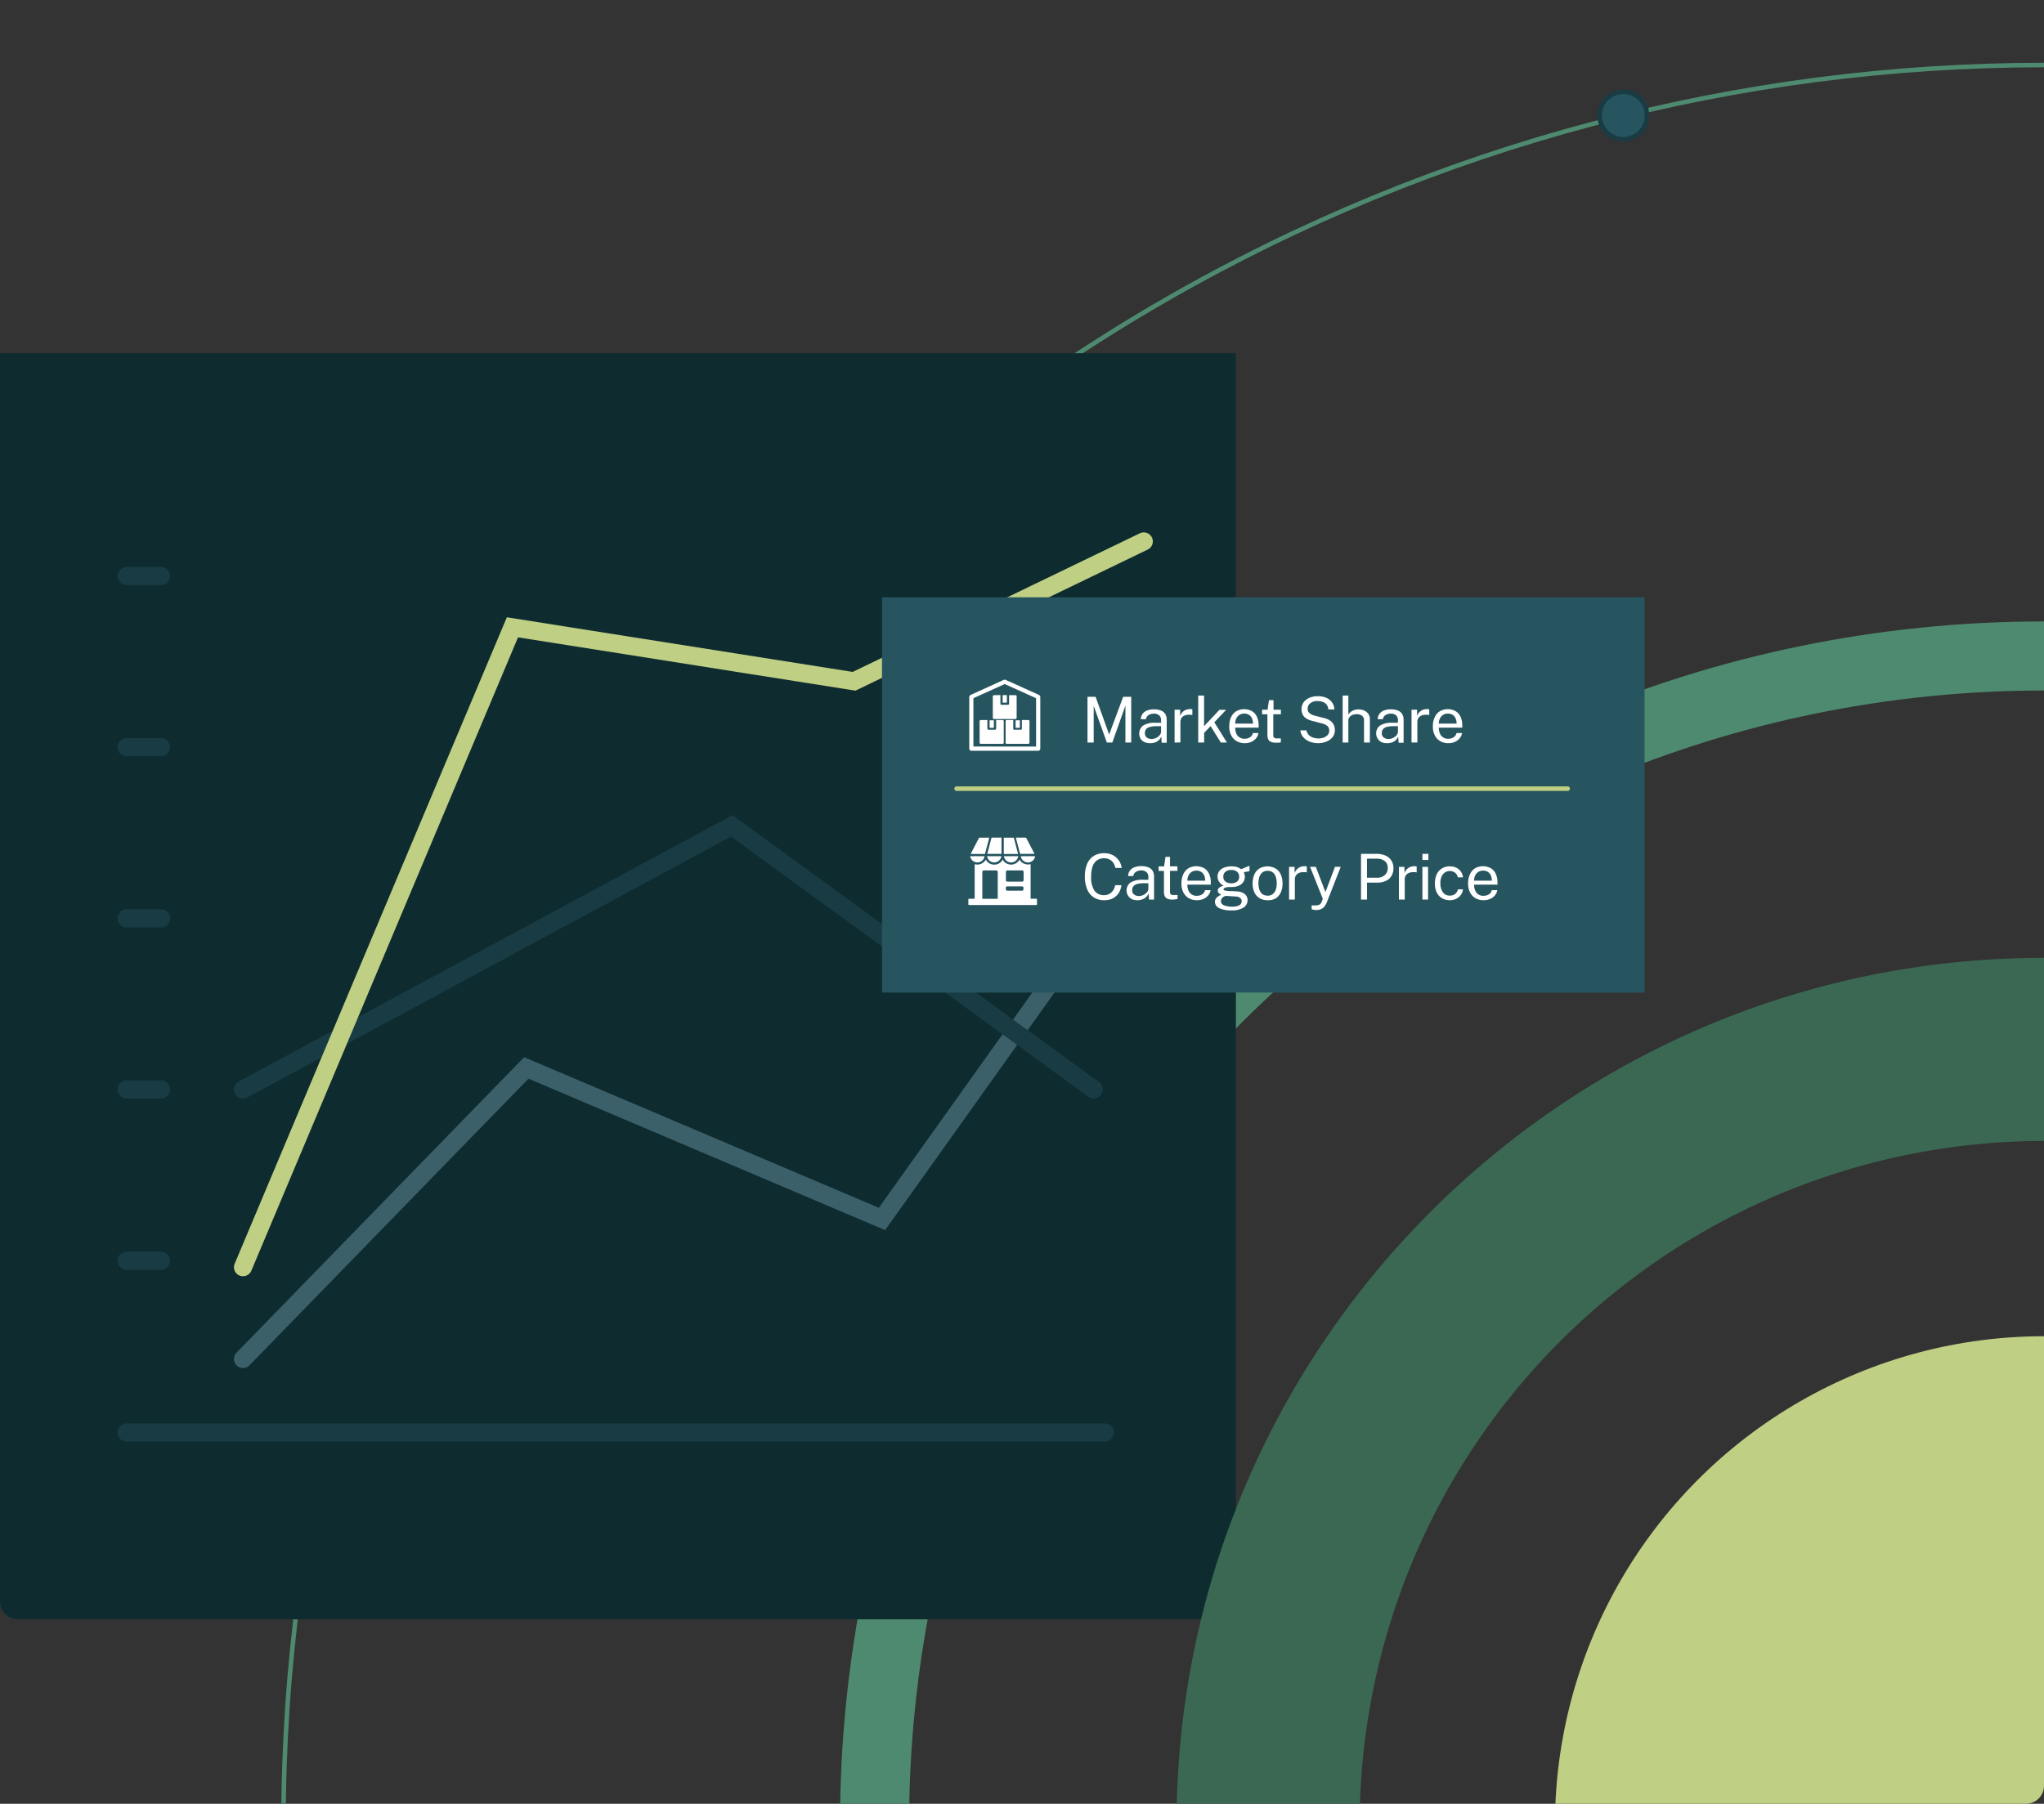 <svg xmlns="http://www.w3.org/2000/svg" xmlns:xlink="http://www.w3.org/1999/xlink" id="Layer_1" data-name="Layer 1" viewBox="0 0 452.05 399.02"><rect x="0" y="0" width="452.05" height="399.02" fill="#333333" stroke="none"/><defs><style>.cls-1,.cls-10,.cls-11,.cls-14,.cls-16,.cls-3,.cls-9{fill:none;}.cls-2{clip-path:url(#clip-path);}.cls-3{stroke:#4e8a6f;}.cls-10,.cls-11,.cls-14,.cls-16,.cls-3,.cls-8,.cls-9{stroke-miterlimit:10;}.cls-4{fill:#bfcf83;}.cls-5{fill:#4e8a6f;}.cls-6{fill:#0e2c30;}.cls-7{fill:#3a6853;}.cls-12,.cls-8{fill:#265560;}.cls-8,.cls-9{stroke:#193c44;}.cls-10,.cls-11,.cls-14,.cls-9{stroke-linecap:round;}.cls-10,.cls-11,.cls-9{stroke-width:4px;}.cls-10{stroke:#3b606a;}.cls-11,.cls-14{stroke:#bfcf83;}.cls-13{fill:#fff;}.cls-15{clip-path:url(#clip-path-2);}.cls-16{stroke:#753c2c;}.cls-17{fill:#d46f3d;}.cls-18{fill:#753c2c;}.cls-19{fill:#a45842;}</style><clipPath id="clip-path"><rect class="cls-1" y="-144.2" width="452.05" height="543.22" rx="4"></rect></clipPath><clipPath id="clip-path-2"><rect class="cls-1" x="514.38" y="-144.2" width="452.05" height="543.22" rx="4"></rect></clipPath></defs><title>Illustrations</title><g class="cls-2"><circle class="cls-3" cx="452.05" cy="403.75" r="389.36"></circle><circle class="cls-4" cx="452.05" cy="403.75" r="108.16"></circle><path class="cls-5" d="M452.05,137.47c-147.06,0-266.28,119.22-266.28,266.28S305,670,452.05,670,718.34,550.82,718.34,403.75,599.12,137.47,452.05,137.47Zm0,517.34c-138.65,0-251-112.4-251-251.06s112.4-251,251.05-251S703.11,265.1,703.11,403.75,590.71,654.81,452.05,654.81Z"></path><path class="cls-6" d="M0,78.14H273.33a0,0,0,0,1,0,0V358.22a0,0,0,0,1,0,0H4a4,4,0,0,1-4-4V78.14A0,0,0,0,1,0,78.14Z"></path><path class="cls-7" d="M452.05,211.89c-106,0-191.86,85.9-191.86,191.86s85.9,191.87,191.86,191.87,191.87-85.9,191.87-191.87S558,211.89,452.05,211.89Zm0,343.21A151.35,151.35,0,1,1,603.4,403.75,151.35,151.35,0,0,1,452.05,555.1Z"></path><circle class="cls-8" cx="359.01" cy="25.55" r="5.24"></circle></g><line class="cls-9" x1="28.01" y1="316.89" x2="244.35" y2="316.89"></line><line class="cls-9" x1="28.01" y1="278.88" x2="35.6" y2="278.88"></line><line class="cls-9" x1="28.01" y1="241.01" x2="35.6" y2="241.01"></line><line class="cls-9" x1="28.01" y1="203.15" x2="35.6" y2="203.15"></line><line class="cls-9" x1="28.01" y1="165.29" x2="35.6" y2="165.29"></line><line class="cls-9" x1="28.01" y1="127.42" x2="35.6" y2="127.42"></line><polyline class="cls-10" points="53.74 300.63 116.4 236.24 195.06 269.65 247.49 196.09"></polyline><polyline class="cls-9" points="53.74 241.01 161.84 182.69 241.89 241.01"></polyline><polyline class="cls-11" points="53.74 280.33 113.33 138.77 188.89 150.71 252.96 119.77"></polyline><rect class="cls-12" x="195.06" y="132.13" width="168.65" height="87.44"></rect><path class="cls-13" d="M240.51,164.26V154.14h1.79l3,8.35,3.1-8.35h1.78v10.12H248.9v-8.18L246,164.26h-1.21l-2.91-8.11v8.11Z"></path><path class="cls-13" d="M254.34,164.4a2.86,2.86,0,0,1-1.24-.25,1.91,1.91,0,0,1-.84-.72,2.29,2.29,0,0,1,.53-2.92,4.87,4.87,0,0,1,2.7-.63l1.29,0v-.57a1.42,1.42,0,0,0-.4-1.05,1.71,1.71,0,0,0-1.23-.39,2.08,2.08,0,0,0-1.1.3,1.33,1.33,0,0,0-.61.93H252.3a2.28,2.28,0,0,1,.39-1.19,2.25,2.25,0,0,1,1-.74,4.14,4.14,0,0,1,1.52-.25,4,4,0,0,1,1.57.27,1.93,1.93,0,0,1,.94.78,2.42,2.42,0,0,1,.31,1.27v5.06h-1.11l-.09-1.36a2.41,2.41,0,0,1-1.06,1.17A3.13,3.13,0,0,1,254.34,164.4Zm.39-.93a2.1,2.1,0,0,0,.73-.14,2.12,2.12,0,0,0,.66-.36,2.31,2.31,0,0,0,.48-.51,1.07,1.07,0,0,0,.18-.58v-1.24l-1.07,0a5.78,5.78,0,0,0-1.39.17,1.57,1.57,0,0,0-.83.48,1.27,1.27,0,0,0-.28.86,1.14,1.14,0,0,0,.42,1A1.7,1.7,0,0,0,254.73,163.47Z"></path><path class="cls-13" d="M259.77,164.26V157H261v1.39a2.4,2.4,0,0,1,.52-.85,2.09,2.09,0,0,1,.75-.51,2.38,2.38,0,0,1,.88-.17l.31,0a1,1,0,0,1,.24.07v1.25a.9.9,0,0,0-.27-.06l-.28,0a3,3,0,0,0-.81.05,2,2,0,0,0-.66.28,1.39,1.39,0,0,0-.45.51,1.7,1.7,0,0,0-.17.78v4.5Z"></path><path class="cls-13" d="M265,164.26v-10.4h1.29v6.78l3.4-3.62h1.48l-2.61,2.76,2.79,4.48H270l-2.27-3.63-1.42,1.47v2.16Z"></path><path class="cls-13" d="M275.28,164.4a3.56,3.56,0,0,1-1.78-.44,3.13,3.13,0,0,1-1.2-1.27,4.19,4.19,0,0,1-.44-2,4.79,4.79,0,0,1,.39-2,3.09,3.09,0,0,1,1.14-1.35,3.62,3.62,0,0,1,3.53,0,2.82,2.82,0,0,1,1.07,1.24,4.47,4.47,0,0,1,.37,1.9v.48h-5.19a3.26,3.26,0,0,0,.23,1.24,1.87,1.87,0,0,0,1.86,1.22,2.18,2.18,0,0,0,1.19-.32,1.47,1.47,0,0,0,.64-.94h1.22a2.32,2.32,0,0,1-.59,1.24,2.87,2.87,0,0,1-1.09.76A3.64,3.64,0,0,1,275.28,164.4Zm-2.1-4.33h3.93a2.92,2.92,0,0,0-.21-1.13,1.77,1.77,0,0,0-.64-.79,1.93,1.93,0,0,0-1.08-.29,1.85,1.85,0,0,0-1.79,1.16A2.41,2.41,0,0,0,273.18,160.07Z"></path><path class="cls-13" d="M282.2,164.29a2.6,2.6,0,0,1-1.16-.2,1.13,1.13,0,0,1-.58-.6,2.58,2.58,0,0,1-.16-1V158h-1.18V157h1.21l.32-2.11h1V157h1.63v1H281.6v4.5a1.54,1.54,0,0,0,.08.56.39.39,0,0,0,.27.23,2.37,2.37,0,0,0,.53.05h.79v.86a1.86,1.86,0,0,1-.4.09A6.19,6.19,0,0,1,282.2,164.29Z"></path><path class="cls-13" d="M291.53,164.4a5.32,5.32,0,0,1-1.4-.18,4,4,0,0,1-1.21-.54,3.14,3.14,0,0,1-.9-.88,2.87,2.87,0,0,1-.44-1.23h1.35a2.11,2.11,0,0,0,.51,1,2.27,2.27,0,0,0,.93.58,3.4,3.4,0,0,0,1.22.2,3.44,3.44,0,0,0,1.18-.2,2.17,2.17,0,0,0,.88-.59,1.39,1.39,0,0,0,.32-.94,1.28,1.28,0,0,0-.39-1,2.9,2.9,0,0,0-1.21-.59l-2.08-.54A4.72,4.72,0,0,1,289,159a2.21,2.21,0,0,1-.85-.84,2.74,2.74,0,0,1,.16-2.8,3.13,3.13,0,0,1,1.3-1,4.64,4.64,0,0,1,1.84-.35,4.53,4.53,0,0,1,2,.41,3.06,3.06,0,0,1,1.23,1.09,2.65,2.65,0,0,1,.42,1.43h-1.33a1.79,1.79,0,0,0-1.26-1.67,3.31,3.31,0,0,0-1.11-.18,2.38,2.38,0,0,0-1.64.49,1.53,1.53,0,0,0-.56,1.17,1.22,1.22,0,0,0,.4,1,2.78,2.78,0,0,0,1.17.56l2,.52a3.85,3.85,0,0,1,1.44.61,2.32,2.32,0,0,1,.77.93,2.71,2.71,0,0,1,.24,1.14,2.55,2.55,0,0,1-.47,1.5,3.1,3.1,0,0,1-1.31,1A4.91,4.91,0,0,1,291.53,164.4Z"></path><path class="cls-13" d="M296.94,164.26v-10.4h1.26v4.22a2.29,2.29,0,0,1,.49-.56,2.46,2.46,0,0,1,.75-.43,2.88,2.88,0,0,1,1-.16,3.11,3.11,0,0,1,1.28.26,2.32,2.32,0,0,1,.91.75,2,2,0,0,1,.33,1.15v5.17h-1.29v-4.92a1.23,1.23,0,0,0-.44-1,1.8,1.8,0,0,0-1.16-.35,2.67,2.67,0,0,0-.91.15,1.59,1.59,0,0,0-.69.48,1.2,1.2,0,0,0-.27.81v4.83Z"></path><path class="cls-13" d="M306.74,164.4a2.88,2.88,0,0,1-1.25-.25,2.18,2.18,0,0,1-.3-3.64,4.85,4.85,0,0,1,2.69-.63l1.29,0v-.57a1.39,1.39,0,0,0-.4-1.05,1.68,1.68,0,0,0-1.23-.39,2.13,2.13,0,0,0-1.1.3,1.33,1.33,0,0,0-.61.93h-1.14a2.08,2.08,0,0,1,1.4-1.93,4,4,0,0,1,1.51-.25,4,4,0,0,1,1.57.27,1.88,1.88,0,0,1,.94.78,2.42,2.42,0,0,1,.31,1.27v5.06h-1.1l-.1-1.36a2.36,2.36,0,0,1-1.06,1.17A3.09,3.09,0,0,1,306.74,164.4Zm.38-.93a2.06,2.06,0,0,0,.73-.14,2.12,2.12,0,0,0,.66-.36,1.92,1.92,0,0,0,.48-.51,1.07,1.07,0,0,0,.18-.58v-1.24l-1.07,0a5.78,5.78,0,0,0-1.39.17,1.65,1.65,0,0,0-.83.48,1.33,1.33,0,0,0-.28.86,1.12,1.12,0,0,0,.43,1A1.68,1.68,0,0,0,307.12,163.47Z"></path><path class="cls-13" d="M312.17,164.26V157h1.23v1.39a2.25,2.25,0,0,1,.51-.85,2.09,2.09,0,0,1,.75-.51,2.46,2.46,0,0,1,.88-.17l.32,0a.79.79,0,0,1,.23.07v1.25a.91.91,0,0,0-.26-.06l-.28,0a3,3,0,0,0-.81.05,1.93,1.93,0,0,0-.67.28,1.39,1.39,0,0,0-.45.51,1.7,1.7,0,0,0-.16.78v4.5Z"></path><path class="cls-13" d="M320.31,164.4a3.56,3.56,0,0,1-1.78-.44,3.13,3.13,0,0,1-1.2-1.27,4.19,4.19,0,0,1-.44-2,4.64,4.64,0,0,1,.4-2,3,3,0,0,1,1.13-1.35,3.62,3.62,0,0,1,3.53,0,2.82,2.82,0,0,1,1.07,1.24,4.47,4.47,0,0,1,.37,1.9v.48H318.2a3.26,3.26,0,0,0,.23,1.24,1.87,1.87,0,0,0,1.86,1.22,2.18,2.18,0,0,0,1.19-.32,1.47,1.47,0,0,0,.64-.94h1.22a2.32,2.32,0,0,1-.59,1.24,2.87,2.87,0,0,1-1.09.76A3.64,3.64,0,0,1,320.31,164.4Zm-2.1-4.33h3.93a2.92,2.92,0,0,0-.21-1.13,1.77,1.77,0,0,0-.64-.79,1.93,1.93,0,0,0-1.08-.29,1.87,1.87,0,0,0-1.13.33,1.93,1.93,0,0,0-.66.83A2.41,2.41,0,0,0,318.21,160.07Z"></path><path class="cls-13" d="M244.23,199.14a4.2,4.2,0,0,1-2.32-.62,3.87,3.87,0,0,1-1.47-1.8,7,7,0,0,1-.51-2.82,7.12,7.12,0,0,1,.5-2.8,3.89,3.89,0,0,1,1.47-1.76,4.32,4.32,0,0,1,2.33-.6,4,4,0,0,1,1.9.44,3.73,3.73,0,0,1,1.33,1.19,3.44,3.44,0,0,1,.6,1.63h-1.38a3,3,0,0,0-.43-1.08,2.36,2.36,0,0,0-.83-.77,2.47,2.47,0,0,0-1.22-.29,2.74,2.74,0,0,0-1.55.43,2.67,2.67,0,0,0-1,1.33,6.75,6.75,0,0,0-.33,2.3,5.23,5.23,0,0,0,.73,3.1,2.44,2.44,0,0,0,2.11,1,2.37,2.37,0,0,0,1.22-.3,2.44,2.44,0,0,0,.83-.8,3.28,3.28,0,0,0,.43-1.1h1.38a4.57,4.57,0,0,1-.35,1.25,3.55,3.55,0,0,1-.74,1.06,3.42,3.42,0,0,1-1.15.75A4.31,4.31,0,0,1,244.23,199.14Z"></path><path class="cls-13" d="M251.53,199.14a2.86,2.86,0,0,1-1.24-.25,2.18,2.18,0,0,1-.3-3.64,4.85,4.85,0,0,1,2.69-.63l1.29,0V194a1.39,1.39,0,0,0-.4-1.06,1.7,1.7,0,0,0-1.23-.39,2.2,2.2,0,0,0-1.1.3,1.33,1.33,0,0,0-.61.94h-1.14a2.2,2.2,0,0,1,.4-1.2,2.16,2.16,0,0,1,1-.74,4.14,4.14,0,0,1,1.52-.25,4,4,0,0,1,1.57.27,1.93,1.93,0,0,1,.94.78,2.42,2.42,0,0,1,.31,1.27V199h-1.1l-.1-1.36a2.41,2.41,0,0,1-1.06,1.17A3.1,3.1,0,0,1,251.53,199.14Zm.39-.93a2.06,2.06,0,0,0,.73-.14,2.12,2.12,0,0,0,.66-.36,1.92,1.92,0,0,0,.48-.51,1.07,1.07,0,0,0,.18-.58v-1.24l-1.07,0a5.78,5.78,0,0,0-1.39.17,1.61,1.61,0,0,0-.83.48,1.27,1.27,0,0,0-.28.86,1.12,1.12,0,0,0,.43,1A1.68,1.68,0,0,0,251.92,198.21Z"></path><path class="cls-13" d="M259.32,199a2.6,2.6,0,0,1-1.16-.2,1.13,1.13,0,0,1-.58-.6,2.58,2.58,0,0,1-.16-1v-4.54h-1.18v-1h1.21l.31-2.11h1v2.1h1.63v1h-1.63v4.5a1.35,1.35,0,0,0,.08.56.37.37,0,0,0,.27.23,2.3,2.3,0,0,0,.53.05h.79v.86a1.86,1.86,0,0,1-.4.09A6.19,6.19,0,0,1,259.32,199Z"></path><path class="cls-13" d="M264.7,199.14a3.59,3.59,0,0,1-1.78-.44,3.13,3.13,0,0,1-1.2-1.27,4.19,4.19,0,0,1-.43-2,4.79,4.79,0,0,1,.39-2,3.13,3.13,0,0,1,1.13-1.35,3.62,3.62,0,0,1,3.53,0,2.82,2.82,0,0,1,1.07,1.24,4.47,4.47,0,0,1,.37,1.9v.48h-5.19a3.26,3.26,0,0,0,.23,1.24,1.87,1.87,0,0,0,1.86,1.22,2.18,2.18,0,0,0,1.19-.32,1.44,1.44,0,0,0,.64-.93h1.22a2.39,2.39,0,0,1-.58,1.23,2.9,2.9,0,0,1-1.1.76A3.64,3.64,0,0,1,264.7,199.14Zm-2.1-4.33h3.94a3.11,3.11,0,0,0-.21-1.13,1.8,1.8,0,0,0-.65-.79,1.89,1.89,0,0,0-1.08-.29,1.82,1.82,0,0,0-1.12.33,2,2,0,0,0-.67.83A2.73,2.73,0,0,0,262.6,194.81Z"></path><path class="cls-13" d="M272.3,201.39a5.85,5.85,0,0,1-2.65-.49,1.54,1.54,0,0,1-.95-1.41,1.2,1.2,0,0,1,.18-.67,1.9,1.9,0,0,1,.43-.46,3.78,3.78,0,0,1,.47-.29,1.58,1.58,0,0,0,.29-.16l-.3-.17a1,1,0,0,1-.31-.28.74.74,0,0,1-.14-.46.85.85,0,0,1,.32-.63,2.14,2.14,0,0,1,1-.42,2.6,2.6,0,0,1-1-.86,2.08,2.08,0,0,1,0-2.37,2.28,2.28,0,0,1,1.08-.79,4.57,4.57,0,0,1,1.69-.28,3.72,3.72,0,0,1,1.19.16,3.3,3.3,0,0,1,.89.47l.36-.15.53-.22.55-.23.41-.16v1.19l-1.27.24a1.9,1.9,0,0,1,.18.49,2.27,2.27,0,0,1,.06.5,2.09,2.09,0,0,1-.33,1.15,2.31,2.31,0,0,1-1,.83,4.13,4.13,0,0,1-1.68.31h-.44a2.69,2.69,0,0,0-1,.17c-.18.09-.27.2-.27.32s.1.22.31.28a8.29,8.29,0,0,0,1.07.13l.67,0,.9.06a3,3,0,0,1,1.75.58,1.7,1.7,0,0,1,.62,1.38,1.91,1.91,0,0,1-.88,1.61A4.73,4.73,0,0,1,272.3,201.39Zm.24-.83a3.19,3.19,0,0,0,1.53-.3,1,1,0,0,0,.54-.91.88.88,0,0,0-.33-.71,1.67,1.67,0,0,0-1-.32l-2-.13a1.07,1.07,0,0,0-.56.13,1.44,1.44,0,0,0-.5.42.94.94,0,0,0-.2.6,1,1,0,0,0,.62.9A4.49,4.49,0,0,0,272.54,200.56Zm-.22-5.17a2,2,0,0,0,1.25-.36,1.26,1.26,0,0,0,.48-1.08,1.36,1.36,0,0,0-.48-1.12,1.9,1.9,0,0,0-1.25-.38,2,2,0,0,0-1.29.39,1.34,1.34,0,0,0-.48,1.11A1.31,1.31,0,0,0,271,195,2,2,0,0,0,272.32,195.39Z"></path><path class="cls-13" d="M280.35,199.14a3.41,3.41,0,0,1-1.75-.43,2.93,2.93,0,0,1-1.16-1.27,4.59,4.59,0,0,1-.41-2,4.91,4.91,0,0,1,.38-2,3.07,3.07,0,0,1,1.13-1.33,3.69,3.69,0,0,1,3.55,0,2.91,2.91,0,0,1,1.14,1.28,4.66,4.66,0,0,1,.41,2.07,4.73,4.73,0,0,1-.37,1.94,3.13,3.13,0,0,1-1.11,1.32A3.31,3.31,0,0,1,280.35,199.14Zm0-1a1.82,1.82,0,0,0,1.1-.33,2.14,2.14,0,0,0,.68-.95,4,4,0,0,0,.23-1.46,4.69,4.69,0,0,0-.2-1.4,2.14,2.14,0,0,0-.65-1,1.79,1.79,0,0,0-1.16-.36,1.84,1.84,0,0,0-1.11.32,2.05,2.05,0,0,0-.69.94,4.34,4.34,0,0,0-.23,1.48,4.67,4.67,0,0,0,.2,1.39,2.08,2.08,0,0,0,.66,1A1.76,1.76,0,0,0,280.35,198.12Z"></path><path class="cls-13" d="M285.09,199v-7.24h1.23v1.39a2.25,2.25,0,0,1,.51-.85,2.09,2.09,0,0,1,.75-.51,2.42,2.42,0,0,1,.88-.17l.31,0a.77.77,0,0,1,.24.07V193a.9.9,0,0,0-.27-.06l-.27,0a3.15,3.15,0,0,0-.82.05,2,2,0,0,0-.66.28,1.39,1.39,0,0,0-.45.51,1.7,1.7,0,0,0-.17.78V199Z"></path><path class="cls-13" d="M291.19,201.31a3.07,3.07,0,0,1-1.11-.18v-.84h.74a2.15,2.15,0,0,0,.66-.06,1.14,1.14,0,0,0,.43-.18.91.91,0,0,0,.25-.27,2.43,2.43,0,0,0,.14-.28l.25-.69-2.82-7.06H291l2.13,5.59,2.12-5.59h1.27l-3.05,7.78a3.84,3.84,0,0,1-.63,1.08,1.94,1.94,0,0,1-.77.53A2.51,2.51,0,0,1,291.19,201.31Z"></path><path class="cls-13" d="M301,199V188.88h3.42a4.88,4.88,0,0,1,1.93.36,3,3,0,0,1,1.34,1.08,3.06,3.06,0,0,1,.48,1.76,3.17,3.17,0,0,1-.45,1.72,2.84,2.84,0,0,1-1.26,1.08,4.36,4.36,0,0,1-1.87.37h-2.26V199Zm1.32-4.84h2.25a2.43,2.43,0,0,0,1.69-.58,2,2,0,0,0,.65-1.58,1.82,1.82,0,0,0-.67-1.53,2.81,2.81,0,0,0-1.74-.52h-2.18Z"></path><path class="cls-13" d="M309.38,199v-7.24h1.23v1.39a2.26,2.26,0,0,1,.52-.85,1.93,1.93,0,0,1,.75-.51,2.38,2.38,0,0,1,.88-.17l.31,0a1,1,0,0,1,.24.07V193a.9.9,0,0,0-.27-.06l-.28,0a3,3,0,0,0-.81.05,2,2,0,0,0-.66.28,1.33,1.33,0,0,0-.46.51,1.7,1.7,0,0,0-.16.78V199Z"></path><path class="cls-13" d="M314.58,190.23v-1.35h1.32v1.35Zm0,8.77v-7.24h1.25V199Z"></path><path class="cls-13" d="M320.67,199.14a3.39,3.39,0,0,1-1.73-.43,2.94,2.94,0,0,1-1.18-1.26,4.47,4.47,0,0,1-.42-2,4.74,4.74,0,0,1,.39-2,3,3,0,0,1,1.13-1.32,3.28,3.28,0,0,1,1.81-.48,3.16,3.16,0,0,1,1.4.3,2.78,2.78,0,0,1,1,.84,2.81,2.81,0,0,1,.49,1.29h-1.15a1.62,1.62,0,0,0-.29-.69,1.67,1.67,0,0,0-.6-.51,2,2,0,0,0-2.38.49,3,3,0,0,0-.58,2,3.37,3.37,0,0,0,.54,2,1.8,1.8,0,0,0,1.57.75,1.86,1.86,0,0,0,.87-.19,1.67,1.67,0,0,0,.6-.51,1.61,1.61,0,0,0,.28-.68h1.13a2.59,2.59,0,0,1-.49,1.26,2.78,2.78,0,0,1-1,.82A3.25,3.25,0,0,1,320.67,199.14Z"></path><path class="cls-13" d="M328.1,199.14a3.59,3.59,0,0,1-1.78-.44,3.13,3.13,0,0,1-1.2-1.27,4.19,4.19,0,0,1-.44-2,4.64,4.64,0,0,1,.4-2,3.13,3.13,0,0,1,1.13-1.35,3.62,3.62,0,0,1,3.53,0,2.82,2.82,0,0,1,1.07,1.24,4.47,4.47,0,0,1,.37,1.9v.48H326a3.26,3.26,0,0,0,.23,1.24,1.87,1.87,0,0,0,1.86,1.22,2.18,2.18,0,0,0,1.19-.32,1.44,1.44,0,0,0,.64-.93h1.22a2.39,2.39,0,0,1-.58,1.23,3,3,0,0,1-1.1.76A3.64,3.64,0,0,1,328.1,199.14Zm-2.1-4.33h3.93a2.92,2.92,0,0,0-.21-1.13,1.77,1.77,0,0,0-.64-.79,1.89,1.89,0,0,0-1.08-.29,1.82,1.82,0,0,0-1.12.33,1.88,1.88,0,0,0-.67.83A2.73,2.73,0,0,0,326,194.81Z"></path><line class="cls-14" x1="211.56" y1="174.46" x2="346.71" y2="174.46"></line><path class="cls-13" d="M222.2,166.08h-7.27c-.41,0-.57-.17-.57-.58q0-5.59,0-11.21a.58.58,0,0,1,.39-.6l7.19-3.27a.59.59,0,0,1,.52,0l7.28,3.29a.52.52,0,0,1,.33.53v11.31a.47.47,0,0,1-.53.53Zm5.22-.93h1.72V154.63a.24.24,0,0,0-.16-.25l-6.65-3a.3.3,0,0,0-.26,0l-6.64,3a.22.22,0,0,0-.15.25v10.51H217m4.61,0h1.23m-4.9,0h2.74m3.09,0h2.74"></path><path class="cls-13" d="M226,159.28h1.43a.24.24,0,0,1,.25.23.86.86,0,0,1,0,.16v4.49c0,.33-.06.39-.38.39h-4.53c-.3,0-.37-.07-.37-.36v-4.55c0-.3.07-.36.37-.36h1.32v.19c0,.55,0,1.11,0,1.67,0,.21.08.29.29.29h1.32c.22,0,.3-.08.3-.3,0-.55,0-1.1,0-1.65Z"></path><path class="cls-13" d="M221.25,153.76v1.61c0,.55,0,.55.55.55h1.06c.23,0,.3-.08.31-.31v-1.83l.15,0h1.2c.25,0,.32.07.32.32v4.63c0,.25-.08.33-.32.33h-4.63c-.24,0-.32-.08-.32-.31v-4.67c0-.19.07-.29.23-.29Z"></path><path class="cls-13" d="M218.37,159.28v1.77c0,.32.06.38.38.38H220c.23,0,.31-.08.31-.3v-1.85h1.14c.54,0,.54,0,.54.54v4.38c0,.28-.07.35-.35.35H217c-.28,0-.35-.06-.35-.34v-4.6c0-.27.08-.33.34-.33Z"></path><path class="cls-13" d="M225.55,161h-.94v-1.66h.94Z"></path><path class="cls-13" d="M222.68,153.77v1.66h-.94v-1.66Z"></path><path class="cls-13" d="M219.8,161h-.94v-1.66h.94Z"></path><path class="cls-13" d="M225.48,190.16a2.16,2.16,0,0,0,2.45,1v7.65h1.21c.13,0,.2,0,.2.19v1c0,.14-.06.2-.2.2H214.46c-.28,0-.3,0-.3-.29v-.87c0-.18.05-.22.22-.22h1.18v-7.65a2.15,2.15,0,0,0,2.46-1,2.12,2.12,0,0,0,1.85,1.1,2.09,2.09,0,0,0,1.88-1.11,2.13,2.13,0,0,0,3.73,0Zm-4.82,8.67a.71.71,0,0,0,0-.14v-5.75c0-.28-.11-.39-.4-.39h-2.58c-.32,0-.43.1-.43.42v5.7c0,.05,0,.11,0,.16Zm3.76-3.8H226c.27,0,.38-.11.38-.38v-1.72c0-.27-.11-.38-.39-.38h-3.12c-.28,0-.4.11-.4.38v1.72c0,.27.11.38.38.38Zm0,2H226a.32.32,0,0,0,.35-.34v-.28a.31.31,0,0,0-.33-.33h-3.25a.3.3,0,0,0-.32.3,2.72,2.72,0,0,0,0,.28c0,.26.12.37.38.37Z"></path><path class="cls-13" d="M218.34,188.89l.48-1.8c.14-.56.29-1.12.44-1.69,0-.07,0-.11.13-.11h2.1v3.6Z"></path><path class="cls-13" d="M222,185.3h2.09a.13.13,0,0,1,.15.1l.9,3.43s0,.05,0,.08H222Z"></path><path class="cls-13" d="M218.78,185.3c-.14.55-.28,1.09-.43,1.63l-.48,1.84c0,.08,0,.14-.14.14h-3a1.17,1.17,0,0,1,0-.11c.58-1.13,1.17-2.26,1.76-3.39a.23.23,0,0,1,.16-.1h2.1Z"></path><path class="cls-13" d="M224.72,185.29h2.09a.22.22,0,0,1,.16.09l1.79,3.43a.34.34,0,0,1,0,.08h-3c-.12,0-.16,0-.19-.15l-.87-3.31A.75.75,0,0,1,224.72,185.29Z"></path><path class="cls-13" d="M228.93,189.4a1.6,1.6,0,0,1-3.17,0Z"></path><path class="cls-13" d="M217.74,189.4a1.6,1.6,0,0,1-3.17,0Z"></path><path class="cls-13" d="M218.3,189.4h3.16a1.57,1.57,0,0,1-1.44,1.37A1.6,1.6,0,0,1,218.3,189.4Z"></path><path class="cls-13" d="M225.2,189.4a1.6,1.6,0,0,1-3.17,0Z"></path><g class="cls-15"><circle class="cls-16" cx="514.38" cy="314.22" r="307.85"></circle><circle class="cls-17" cx="514.38" cy="314.19" r="108.16"></circle><path class="cls-18" d="M514.38,47.91c-147.06,0-266.28,119.22-266.28,266.28S367.32,580.48,514.38,580.48,780.67,461.26,780.67,314.19,661.45,47.91,514.38,47.91Zm0,517.34c-138.65,0-251-112.4-251-251.06s112.4-251,251.05-251,251.06,112.4,251.06,251.05S653,565.25,514.38,565.25Z"></path><path class="cls-19" d="M514.38,122.33c-106,0-191.86,85.9-191.86,191.86s85.9,191.87,191.86,191.87,191.87-85.9,191.87-191.87S620.35,122.33,514.38,122.33Zm0,343.21A151.35,151.35,0,1,1,665.73,314.19,151.35,151.35,0,0,1,514.38,465.54Z"></path></g></svg>